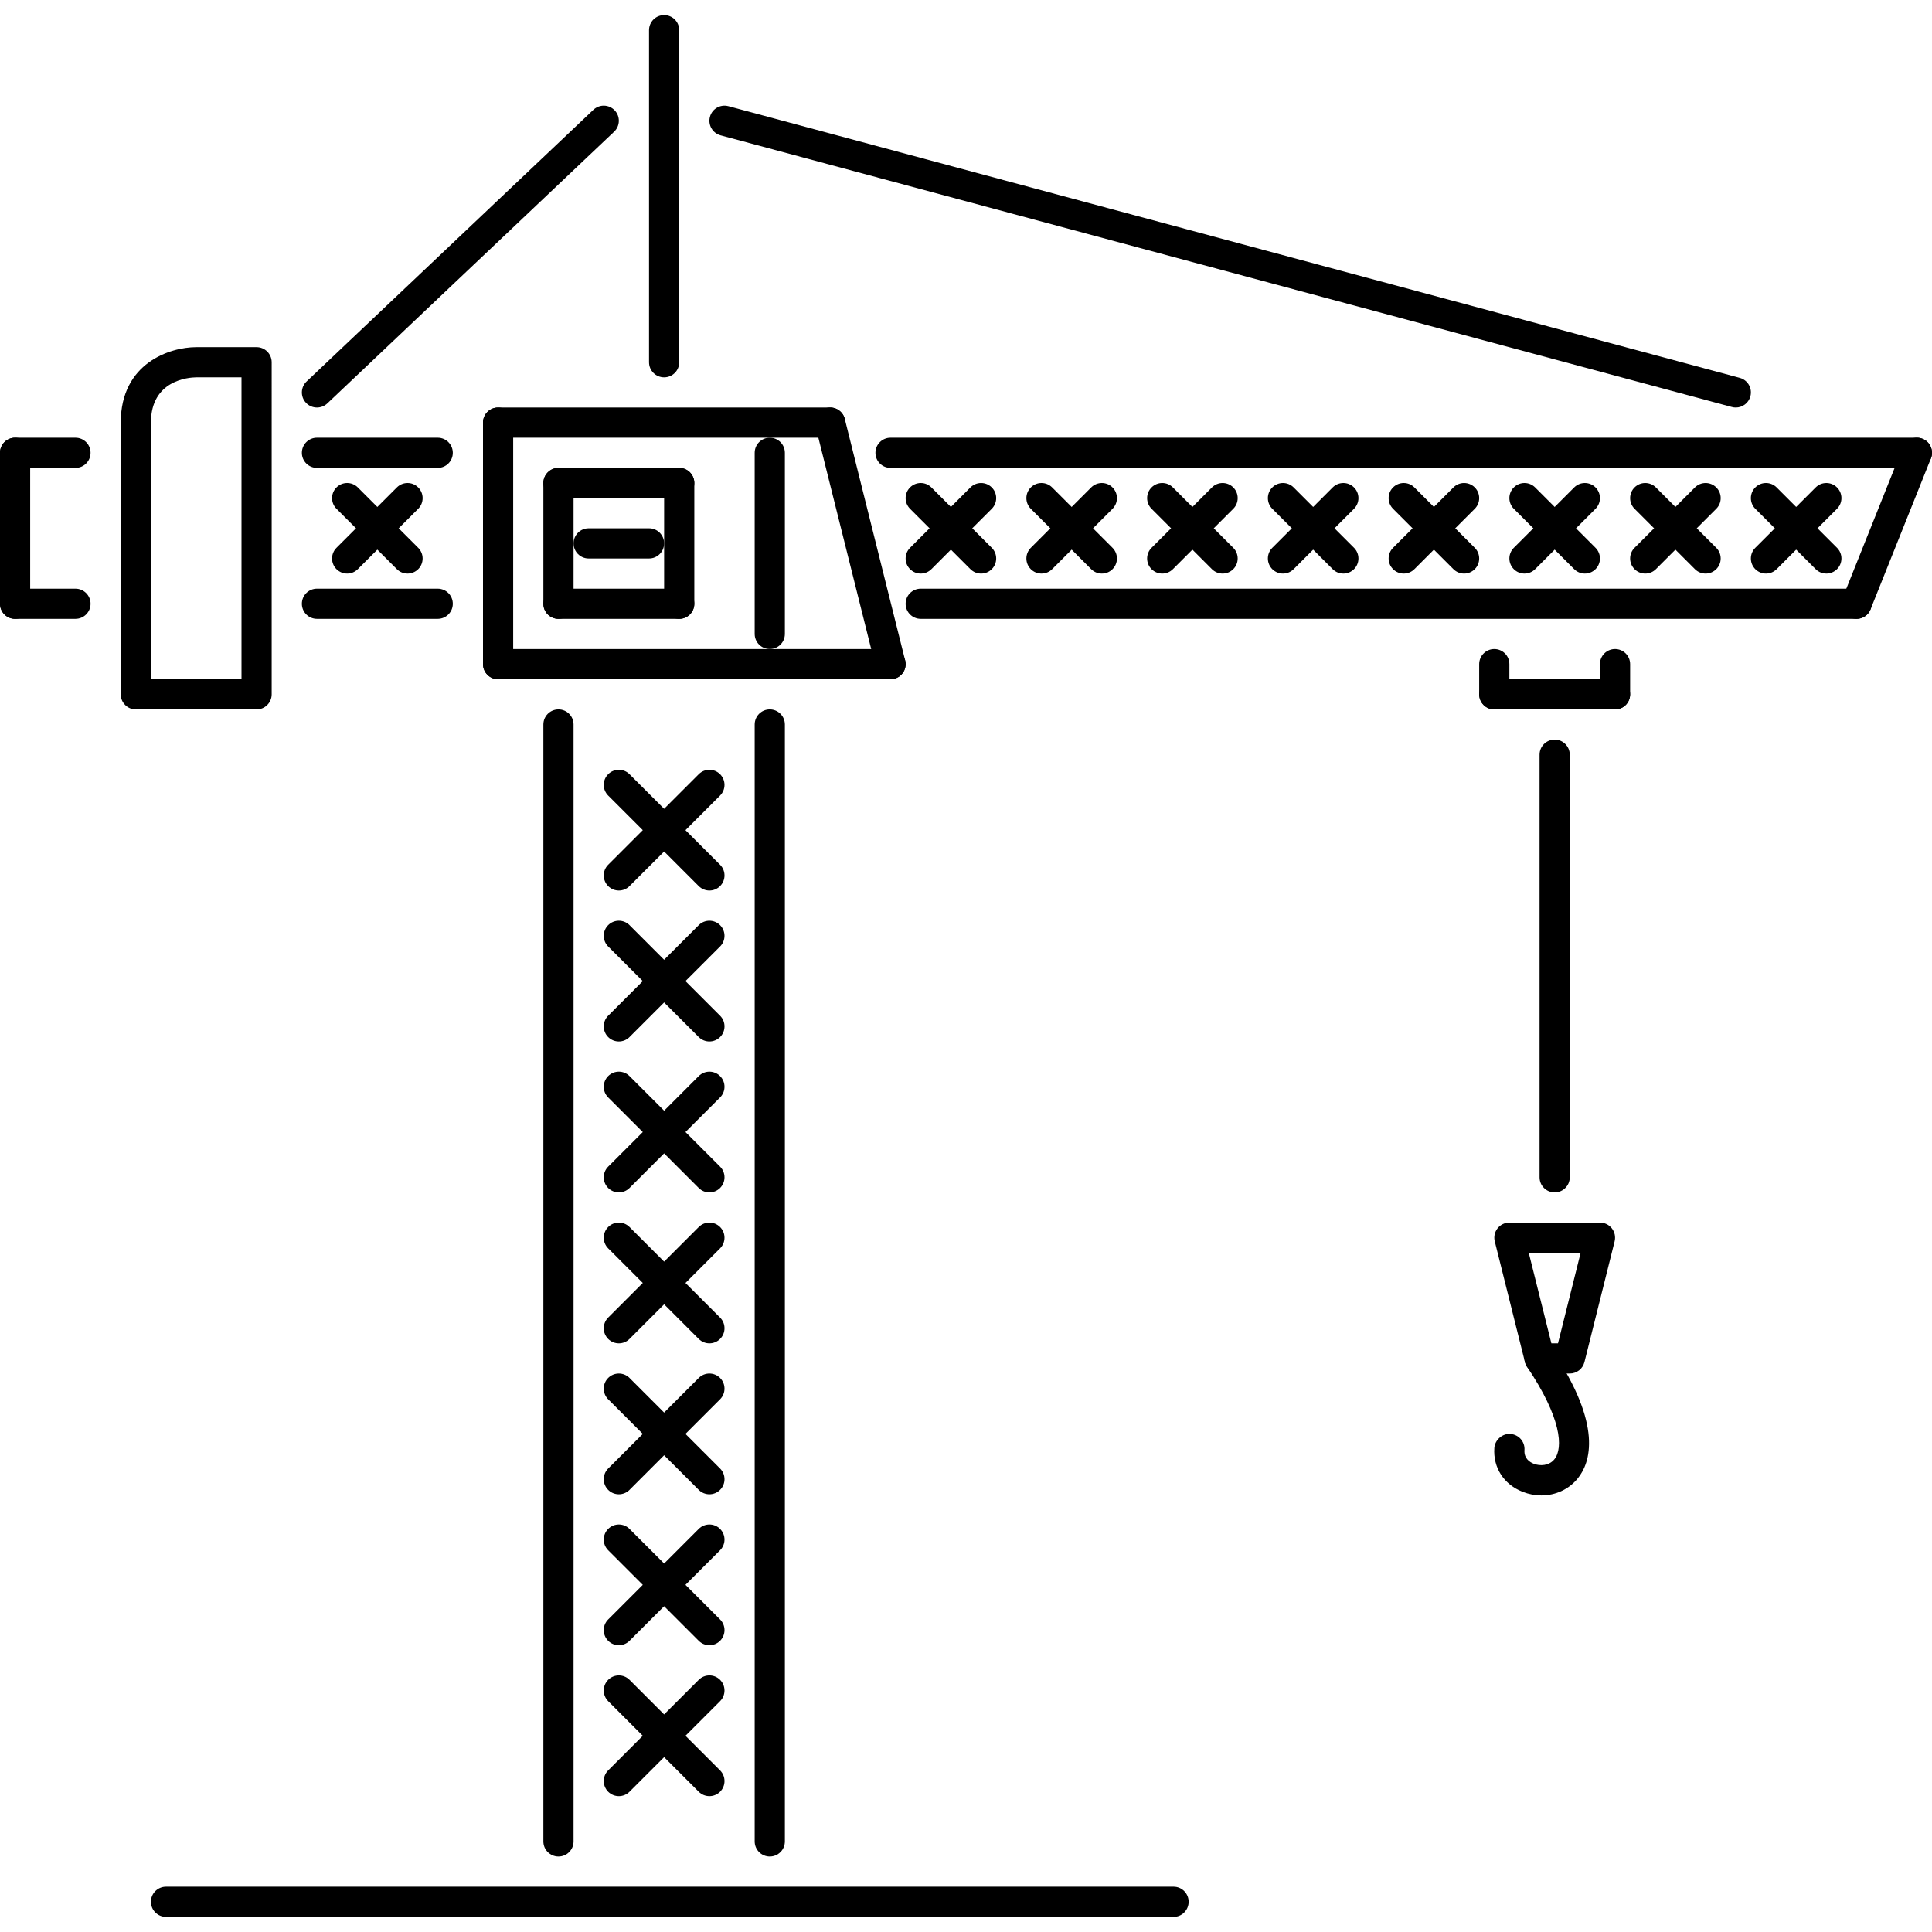 <?xml version="1.0" encoding="UTF-8"?> <!-- Generator: Adobe Illustrator 19.0.0, SVG Export Plug-In . SVG Version: 6.00 Build 0) --> <svg xmlns="http://www.w3.org/2000/svg" xmlns:xlink="http://www.w3.org/1999/xlink" id="Capa_1" x="0px" y="0px" viewBox="0 0 511.316 511.316" style="enable-background:new 0 0 511.316 511.316;" xml:space="preserve"> <g> <g> <path d="M147.802,187.749c-2.208,0-3.995,1.787-3.995,3.995V487.35c0,2.207,1.787,3.994,3.995,3.994 c2.208,0,3.995-1.788,3.995-3.995V191.744C151.797,189.536,150.01,187.749,147.802,187.749z"></path> </g> </g> <g> <g> <path d="M203.727,187.749c-2.208,0-3.995,1.787-3.995,3.995V487.35c0,2.207,1.787,3.994,3.995,3.994 c2.208,0,3.995-1.788,3.995-3.995V191.744C207.722,189.536,205.935,187.749,203.727,187.749z"></path> </g> </g> <g> <g> <path d="M190.574,468.546l-23.968-23.968c-1.561-1.561-4.088-1.561-5.649,0c-1.56,1.56-1.56,4.087,0,5.648l23.968,23.969 c0.78,0.779,1.802,1.17,2.824,1.17c1.022,0,2.044-0.391,2.825-1.17C192.135,472.635,192.135,470.107,190.574,468.546z"></path> </g> </g> <g> <g> <path d="M190.572,444.578c-1.56-1.561-4.087-1.561-5.648,0l-23.968,23.968c-1.56,1.56-1.56,4.088,0,5.649 c0.781,0.779,1.803,1.17,2.825,1.17c1.022,0,2.044-0.391,2.823-1.17l23.968-23.969 C192.133,448.666,192.132,446.139,190.572,444.578z"></path> </g> </g> <g> <g> <path d="M190.574,428.6l-23.968-23.968c-1.561-1.561-4.088-1.561-5.649,0c-1.56,1.559-1.56,4.087,0,5.648l23.968,23.968 c0.78,0.78,1.802,1.17,2.824,1.17c1.022,0,2.044-0.39,2.825-1.17C192.135,432.688,192.135,430.161,190.574,428.6z"></path> </g> </g> <g> <g> <path d="M190.572,404.632c-1.56-1.561-4.087-1.561-5.648,0L160.956,428.6c-1.56,1.56-1.56,4.087,0,5.648 c0.781,0.78,1.803,1.17,2.825,1.17c1.022,0,2.044-0.39,2.823-1.17l23.968-23.968C192.133,408.72,192.133,406.192,190.572,404.632z "></path> </g> </g> <g> <g> <path d="M190.574,388.652l-23.968-23.968c-1.561-1.56-4.088-1.56-5.649,0c-1.56,1.56-1.56,4.088,0,5.649l23.968,23.968 c0.78,0.78,1.802,1.17,2.824,1.17c1.022,0,2.044-0.389,2.825-1.17C192.135,392.741,192.135,390.213,190.574,388.652z"></path> </g> </g> <g> <g> <path d="M190.572,364.684c-1.56-1.56-4.087-1.56-5.648,0l-23.968,23.968c-1.56,1.56-1.56,4.088,0,5.649 c0.781,0.78,1.803,1.17,2.825,1.17c1.022,0,2.044-0.389,2.823-1.17l23.968-23.968 C192.133,368.773,192.133,366.245,190.572,364.684z"></path> </g> </g> <g> <g> <path d="M190.574,348.706l-23.968-23.968c-1.561-1.561-4.088-1.561-5.649,0c-1.56,1.56-1.56,4.087,0,5.648l23.968,23.969 c0.78,0.779,1.802,1.17,2.824,1.17c1.022,0,2.044-0.39,2.825-1.17C192.135,352.795,192.135,350.267,190.574,348.706z"></path> </g> </g> <g> <g> <path d="M190.572,324.738c-1.56-1.561-4.087-1.561-5.648,0l-23.968,23.968c-1.56,1.56-1.56,4.088,0,5.649 c0.781,0.779,1.803,1.17,2.825,1.17c1.022,0,2.044-0.39,2.823-1.17l23.968-23.969 C192.133,328.826,192.132,326.299,190.572,324.738z"></path> </g> </g> <g> <g> <path d="M190.574,308.76l-23.968-23.969c-1.561-1.56-4.088-1.56-5.649,0c-1.56,1.56-1.56,4.088,0,5.649l23.968,23.968 c0.78,0.78,1.802,1.17,2.824,1.17c1.022,0,2.044-0.39,2.825-1.17C192.135,312.848,192.135,310.321,190.574,308.76z"></path> </g> </g> <g> <g> <path d="M190.572,284.791c-1.56-1.56-4.087-1.56-5.648,0l-23.968,23.969c-1.56,1.56-1.56,4.087,0,5.648 c0.781,0.78,1.803,1.17,2.825,1.17c1.022,0,2.044-0.39,2.823-1.17l23.968-23.968C192.133,288.88,192.133,286.352,190.572,284.791z "></path> </g> </g> <g> <g> <path d="M190.574,268.813l-23.968-23.968c-1.561-1.561-4.088-1.561-5.649,0c-1.56,1.56-1.56,4.087,0,5.648l23.968,23.969 c0.78,0.78,1.802,1.17,2.824,1.17c1.022,0,2.044-0.39,2.825-1.17C192.135,272.902,192.135,270.374,190.574,268.813z"></path> </g> </g> <g> <g> <path d="M190.572,244.845c-1.56-1.561-4.087-1.561-5.648,0l-23.968,23.968c-1.56,1.56-1.56,4.088,0,5.649 c0.781,0.78,1.803,1.17,2.825,1.17c1.022,0,2.044-0.39,2.823-1.17l23.968-23.969C192.133,248.933,192.132,246.406,190.572,244.845 z"></path> </g> </g> <g> <g> <path d="M190.574,228.866l-23.968-23.968c-1.561-1.561-4.088-1.561-5.649,0c-1.56,1.559-1.56,4.087,0,5.648l23.968,23.968 c0.78,0.78,1.802,1.171,2.824,1.171c1.022,0,2.044-0.39,2.825-1.171C192.135,232.954,192.135,230.427,190.574,228.866z"></path> </g> </g> <g> <g> <path d="M190.572,204.898c-1.56-1.561-4.087-1.561-5.648,0l-23.968,23.968c-1.56,1.56-1.56,4.087,0,5.648 c0.781,0.78,1.803,1.171,2.825,1.171c1.022,0,2.044-0.39,2.823-1.171l23.968-23.968 C192.133,208.986,192.133,206.458,190.572,204.898z"></path> </g> </g> <g> <g> <path d="M235.685,171.771H131.824c-2.208,0-3.995,1.786-3.995,3.994s1.787,3.995,3.995,3.995h103.861 c2.208,0,3.995-1.787,3.995-3.995S237.893,171.771,235.685,171.771z"></path> </g> </g> <g> <g> <path d="M239.562,174.797l-15.979-63.915c-0.53-2.141-2.738-3.468-4.845-2.906c-2.145,0.534-3.441,2.703-2.91,4.842l15.98,63.915 c0.452,1.818,2.083,3.027,3.877,3.027c0.32,0,0.647-0.04,0.967-0.122C238.797,179.104,240.093,176.935,239.562,174.797z"></path> </g> </g> <g> <g> <path d="M219.706,107.856h-87.882c-2.208,0-3.995,1.787-3.995,3.995s1.787,3.994,3.995,3.994h87.882 c2.208,0,3.995-1.786,3.995-3.994S221.914,107.856,219.706,107.856z"></path> </g> </g> <g> <g> <path d="M131.824,107.856c-2.208,0-3.995,1.787-3.995,3.995v63.914c0,2.208,1.787,3.995,3.995,3.995s3.994-1.788,3.995-3.995 v-63.914C135.819,109.643,134.032,107.856,131.824,107.856z"></path> </g> </g> <g> <g> <path d="M203.727,115.844c-2.208,0-3.995,1.787-3.995,3.995v47.936c0,2.208,1.787,3.995,3.995,3.995 c2.208,0,3.995-1.787,3.995-3.995v-47.936C207.722,117.631,205.935,115.844,203.727,115.844z"></path> </g> </g> <g> <g> <path d="M507.322,115.845H235.685c-2.208,0-3.995,1.787-3.995,3.995s1.787,3.994,3.995,3.994h271.637 c2.208,0,3.994-1.786,3.994-3.994S509.53,115.845,507.322,115.845z"></path> </g> </g> <g> <g> <path d="M491.343,155.792H243.674c-2.208,0-3.995,1.786-3.995,3.994s1.787,3.995,3.995,3.995h247.67 c2.208,0,3.993-1.787,3.993-3.995S493.551,155.792,491.343,155.792z"></path> </g> </g> <g> <g> <path d="M508.805,116.13c-2.036-0.823-4.369,0.18-5.188,2.228l-15.979,39.946c-0.819,2.048,0.172,4.373,2.224,5.192 c0.483,0.195,0.99,0.285,1.482,0.285c1.584,0,3.082-0.948,3.706-2.513l15.979-39.946 C511.848,119.275,510.857,116.949,508.805,116.13z"></path> </g> </g> <g> <g> <path d="M395.471,171.771c-2.208,0-3.995,1.786-3.995,3.994v7.99c0,2.208,1.787,3.994,3.995,3.994s3.996-1.786,3.995-3.994v-7.99 C399.466,173.557,397.679,171.771,395.471,171.771z"></path> </g> </g> <g> <g> <path d="M427.429,179.76h-31.957c-2.208,0-3.995,1.787-3.995,3.995s1.787,3.994,3.995,3.994h31.957 c2.208,0,3.995-1.786,3.995-3.994S429.637,179.76,427.429,179.76z"></path> </g> </g> <g> <g> <path d="M427.429,171.771c-2.208,0-3.994,1.786-3.994,3.994v7.99c0,2.208,1.786,3.994,3.994,3.994s3.995-1.786,3.995-3.994v-7.99 C431.424,173.557,429.637,171.771,427.429,171.771z"></path> </g> </g> <g> <g> <path d="M411.45,195.738c-2.208,0-3.995,1.787-3.995,3.995v111.851c0,2.208,1.787,3.994,3.995,3.994s3.995-1.786,3.995-3.994 V199.733C415.445,197.525,413.658,195.738,411.45,195.738z"></path> </g> </g> <g> <g> <path d="M426.594,325.105c-0.755-0.975-1.919-1.537-3.151-1.537h-23.968c-1.233,0-2.395,0.561-3.152,1.537 c-0.757,0.967-1.023,2.231-0.726,3.425l7.989,31.957c0.444,1.778,2.044,3.027,3.877,3.027h7.99c1.833,0,3.433-1.249,3.878-3.027 l7.99-31.957C427.616,327.335,427.351,326.072,426.594,325.105z M412.332,355.525h-1.748l-5.992-23.969h13.732L412.332,355.525z"></path> </g> </g> <g> <g> <path d="M410.78,357.289c-1.24-1.842-3.722-2.31-5.547-1.077c-1.834,1.232-2.317,3.714-1.085,5.539 c9.043,13.404,9.66,21.425,7.225,24.46c-1.389,1.725-3.8,1.833-5.477,1.17c-0.976-0.382-2.599-1.365-2.435-3.612 c0.156-2.2-1.498-4.104-3.706-4.26c-2.029-0.196-4.104,1.49-4.268,3.698c-0.366,5.204,2.505,9.659,7.498,11.609 c1.63,0.64,3.307,0.952,4.946,0.952c3.746,0,7.311-1.607,9.676-4.564C420.86,387.146,424.301,377.34,410.78,357.289z"></path> </g> </g> <g> <g> <path d="M262.477,144.978l-15.979-15.979c-1.56-1.56-4.088-1.56-5.649,0c-1.56,1.56-1.56,4.088,0,5.649l15.979,15.979 c0.781,0.78,1.803,1.17,2.825,1.17c1.022,0,2.044-0.39,2.824-1.171C264.038,149.066,264.038,146.538,262.477,144.978z"></path> </g> </g> <g> <g> <path d="M262.477,129c-1.56-1.56-4.088-1.56-5.649,0l-15.979,15.979c-1.56,1.559-1.56,4.087,0,5.648 c0.781,0.78,1.803,1.17,2.825,1.17c1.022,0,2.045-0.39,2.824-1.169l15.979-15.979C264.038,133.089,264.038,130.561,262.477,129z"></path> </g> </g> <g> <g> <path d="M110.68,144.978l-15.979-15.979c-1.56-1.56-4.087-1.56-5.648,0c-1.561,1.56-1.561,4.088,0,5.649l15.978,15.979 c0.78,0.78,1.802,1.17,2.824,1.17c1.023,0,2.045-0.39,2.825-1.171C112.241,149.066,112.241,146.538,110.68,144.978z"></path> </g> </g> <g> <g> <path d="M110.68,129c-1.56-1.56-4.087-1.56-5.648,0l-15.979,15.979c-1.561,1.559-1.561,4.087,0,5.648 c0.78,0.78,1.802,1.17,2.824,1.17c1.022,0,2.044-0.39,2.824-1.169l15.979-15.979C112.241,133.089,112.241,130.561,110.68,129z"></path> </g> </g> <g> <g> <path d="M294.434,144.978l-15.979-15.979c-1.56-1.56-4.088-1.56-5.648,0c-1.561,1.56-1.561,4.088,0,5.649l15.979,15.979 c0.78,0.78,1.802,1.17,2.824,1.17c1.023,0,2.044-0.39,2.824-1.171C295.995,149.066,295.995,146.538,294.434,144.978z"></path> </g> </g> <g> <g> <path d="M294.435,129c-1.56-1.56-4.087-1.56-5.648,0l-15.979,15.979c-1.561,1.559-1.561,4.087,0,5.648 c0.78,0.78,1.802,1.17,2.824,1.17c1.022,0,2.044-0.39,2.824-1.169l15.979-15.979C295.996,133.089,295.996,130.561,294.435,129z"></path> </g> </g> <g> <g> <path d="M326.391,144.978l-15.979-15.979c-1.559-1.56-4.087-1.56-5.648,0c-1.561,1.56-1.561,4.088,0,5.649l15.979,15.979 c0.78,0.78,1.803,1.17,2.824,1.17c1.023,0,2.044-0.39,2.824-1.171C327.951,149.066,327.951,146.538,326.391,144.978z"></path> </g> </g> <g> <g> <path d="M326.393,129c-1.56-1.56-4.088-1.56-5.649,0l-15.979,15.979c-1.561,1.559-1.561,4.087,0,5.648 c0.78,0.78,1.802,1.17,2.824,1.17c1.022,0,2.044-0.39,2.825-1.169l15.979-15.979C327.953,133.089,327.953,130.561,326.393,129z"></path> </g> </g> <g> <g> <path d="M358.35,144.978l-15.979-15.979c-1.56-1.56-4.088-1.56-5.649,0c-1.56,1.56-1.56,4.088,0,5.649l15.979,15.979 c0.779,0.78,1.802,1.17,2.824,1.17c1.022,0,2.044-0.39,2.825-1.171C359.911,149.066,359.911,146.538,358.35,144.978z"></path> </g> </g> <g> <g> <path d="M358.349,129c-1.56-1.56-4.088-1.56-5.648,0l-15.979,15.979c-1.56,1.559-1.56,4.087,0,5.648 c0.78,0.78,1.803,1.17,2.825,1.17c1.021,0,2.043-0.39,2.823-1.169l15.979-15.979C359.91,133.089,359.91,130.561,358.349,129z"></path> </g> </g> <g> <g> <path d="M390.306,144.978l-15.979-15.979c-1.56-1.56-4.087-1.56-5.648,0c-1.561,1.56-1.561,4.088,0,5.649l15.979,15.979 c0.78,0.78,1.802,1.17,2.824,1.17c1.022,0,2.044-0.39,2.824-1.171C391.867,149.066,391.867,146.538,390.306,144.978z"></path> </g> </g> <g> <g> <path d="M390.306,128.999c-1.56-1.56-4.087-1.56-5.648,0l-15.978,15.98c-1.561,1.559-1.561,4.087,0,5.648 c0.779,0.78,1.802,1.17,2.824,1.17c1.021,0,2.044-0.39,2.823-1.17l15.979-15.979C391.867,133.088,391.867,130.56,390.306,128.999z "></path> </g> </g> <g> <g> <path d="M422.263,144.978l-15.979-15.979c-1.56-1.56-4.087-1.56-5.648,0c-1.561,1.56-1.561,4.088,0,5.649l15.979,15.979 c0.78,0.78,1.803,1.17,2.824,1.17c1.023,0,2.045-0.39,2.824-1.171C423.824,149.066,423.824,146.538,422.263,144.978z"></path> </g> </g> <g> <g> <path d="M422.264,129c-1.56-1.56-4.087-1.56-5.648,0l-15.979,15.979c-1.561,1.559-1.561,4.087,0,5.648 c0.78,0.78,1.803,1.17,2.824,1.17c1.022,0,2.044-0.39,2.824-1.169l15.979-15.979C423.825,133.089,423.825,130.561,422.264,129z"></path> </g> </g> <g> <g> <path d="M454.22,144.978l-15.979-15.979c-1.56-1.56-4.087-1.56-5.648,0c-1.561,1.56-1.561,4.088,0,5.649l15.979,15.979 c0.78,0.78,1.803,1.17,2.824,1.17c1.023,0,2.045-0.39,2.824-1.171C455.78,149.066,455.78,146.538,454.22,144.978z"></path> </g> </g> <g> <g> <path d="M454.222,129c-1.56-1.56-4.088-1.56-5.649,0l-15.979,15.979c-1.561,1.559-1.561,4.087,0,5.648 c0.78,0.78,1.803,1.17,2.824,1.17c1.022,0,2.045-0.39,2.825-1.169l15.979-15.979C455.782,133.089,455.782,130.561,454.222,129z"></path> </g> </g> <g> <g> <path d="M486.179,144.978L470.2,128.999c-1.56-1.56-4.088-1.56-5.649,0c-1.56,1.56-1.56,4.088,0,5.649l15.979,15.979 c0.78,0.78,1.802,1.17,2.824,1.17c1.023,0,2.044-0.39,2.825-1.171C487.74,149.066,487.74,146.538,486.179,144.978z"></path> </g> </g> <g> <g> <path d="M486.178,129c-1.56-1.56-4.088-1.56-5.648,0l-15.979,15.979c-1.56,1.559-1.56,4.087,0,5.648 c0.781,0.78,1.803,1.17,2.825,1.17c1.021,0,2.044-0.39,2.823-1.169l15.979-15.979C487.739,133.089,487.739,130.561,486.178,129z"></path> </g> </g> <g> <g> <path d="M115.844,115.845H83.887c-2.208,0-3.995,1.787-3.995,3.995s1.787,3.994,3.995,3.994h31.958 c2.208,0,3.994-1.786,3.994-3.994S118.052,115.845,115.844,115.845z"></path> </g> </g> <g> <g> <path d="M115.844,155.792H83.887c-2.208,0-3.995,1.786-3.995,3.994s1.787,3.995,3.995,3.995h31.958 c2.208,0,3.994-1.787,3.994-3.995S118.052,155.792,115.844,155.792z"></path> </g> </g> <g> <g> <path d="M67.909,91.877H51.93c-6.906,0-19.974,4.174-19.974,19.974v71.904c0,2.208,1.787,3.994,3.995,3.994h31.958 c2.208,0,3.994-1.786,3.994-3.994V95.872C71.903,93.664,70.117,91.877,67.909,91.877z M63.914,179.76H39.946v-67.91 c0-11.278,10.002-11.961,11.984-11.984h11.984V179.76z"></path> </g> </g> <g> <g> <path d="M19.973,115.845H3.994c-2.208,0-3.994,1.787-3.994,3.995s1.786,3.994,3.994,3.994h15.978c2.208,0,3.996-1.786,3.996-3.994 S22.181,115.845,19.973,115.845z"></path> </g> </g> <g> <g> <path d="M19.973,155.792H3.994c-2.208,0-3.994,1.786-3.994,3.994s1.786,3.995,3.994,3.995h15.978c2.208,0,3.996-1.787,3.996-3.995 S22.181,155.792,19.973,155.792z"></path> </g> </g> <g> <g> <path d="M175.764,3.994c-2.208,0-3.994,1.787-3.994,3.995v87.883c0,2.208,1.786,3.994,3.994,3.994s3.996-1.786,3.995-3.994V7.989 C179.759,5.781,177.972,3.994,175.764,3.994z"></path> </g> </g> <g> <g> <path d="M3.994,115.845c-2.208,0-3.994,1.787-3.994,3.995v39.946c0,2.208,1.786,3.995,3.994,3.995s3.995-1.787,3.995-3.995V119.84 C7.989,117.632,6.202,115.845,3.994,115.845z"></path> </g> </g> <g> <g> <path d="M162.688,29.21c-1.521-1.603-4.041-1.677-5.648-0.152l-75.899,71.904c-1.599,1.518-1.67,4.045-0.156,5.645 c0.788,0.831,1.841,1.248,2.902,1.248c0.983,0,1.974-0.362,2.746-1.096l75.899-71.904C164.131,33.337,164.202,30.81,162.688,29.21 z"></path> </g> </g> <g> <g> <path d="M460.432,100.003l-267.65-71.904c-2.146-0.574-4.323,0.69-4.892,2.82c-0.578,2.13,0.686,4.323,2.816,4.896l267.65,71.903 c0.35,0.094,0.694,0.137,1.038,0.137c1.763,0,3.378-1.174,3.854-2.956C463.827,102.769,462.562,100.576,460.432,100.003z"></path> </g> </g> <g> <g> <path d="M147.802,123.834c-2.208,0-3.995,1.787-3.995,3.995v31.957c0,2.208,1.787,3.995,3.995,3.995 c2.208,0,3.995-1.787,3.995-3.995v-31.957C151.797,125.621,150.01,123.834,147.802,123.834z"></path> </g> </g> <g> <g> <path d="M179.76,155.792h-31.958c-2.208,0-3.995,1.786-3.995,3.994s1.787,3.995,3.995,3.995h31.958 c2.208,0,3.995-1.787,3.995-3.995S181.968,155.792,179.76,155.792z"></path> </g> </g> <g> <g> <path d="M179.76,123.834c-2.208,0-3.995,1.787-3.995,3.995v31.957c0,2.208,1.787,3.995,3.995,3.995 c2.208,0,3.994-1.787,3.995-3.995v-31.957C183.755,125.621,181.968,123.834,179.76,123.834z"></path> </g> </g> <g> <g> <path d="M179.76,123.834h-31.958c-2.208,0-3.995,1.787-3.995,3.995c0,2.208,1.787,3.995,3.995,3.995h31.958 c2.208,0,3.995-1.787,3.995-3.995C183.755,125.621,181.968,123.834,179.76,123.834z"></path> </g> </g> <g> <g> <path d="M171.77,139.814h-15.979c-2.208,0-3.995,1.786-3.995,3.994c0,2.208,1.787,3.995,3.995,3.995h15.979 c2.208,0,3.994-1.787,3.994-3.995S173.978,139.814,171.77,139.814z"></path> </g> </g> <g> <g> <path d="M310.585,499.333H43.941c-2.208,0-3.995,1.787-3.995,3.995c0,2.208,1.787,3.994,3.995,3.994h266.644 c2.208,0,3.995-1.786,3.995-3.994S312.793,499.333,310.585,499.333z"></path> </g> </g> <g> </g> <g> </g> <g> </g> <g> </g> <g> </g> <g> </g> <g> </g> <g> </g> <g> </g> <g> </g> <g> </g> <g> </g> <g> </g> <g> </g> <g> </g> </svg> 